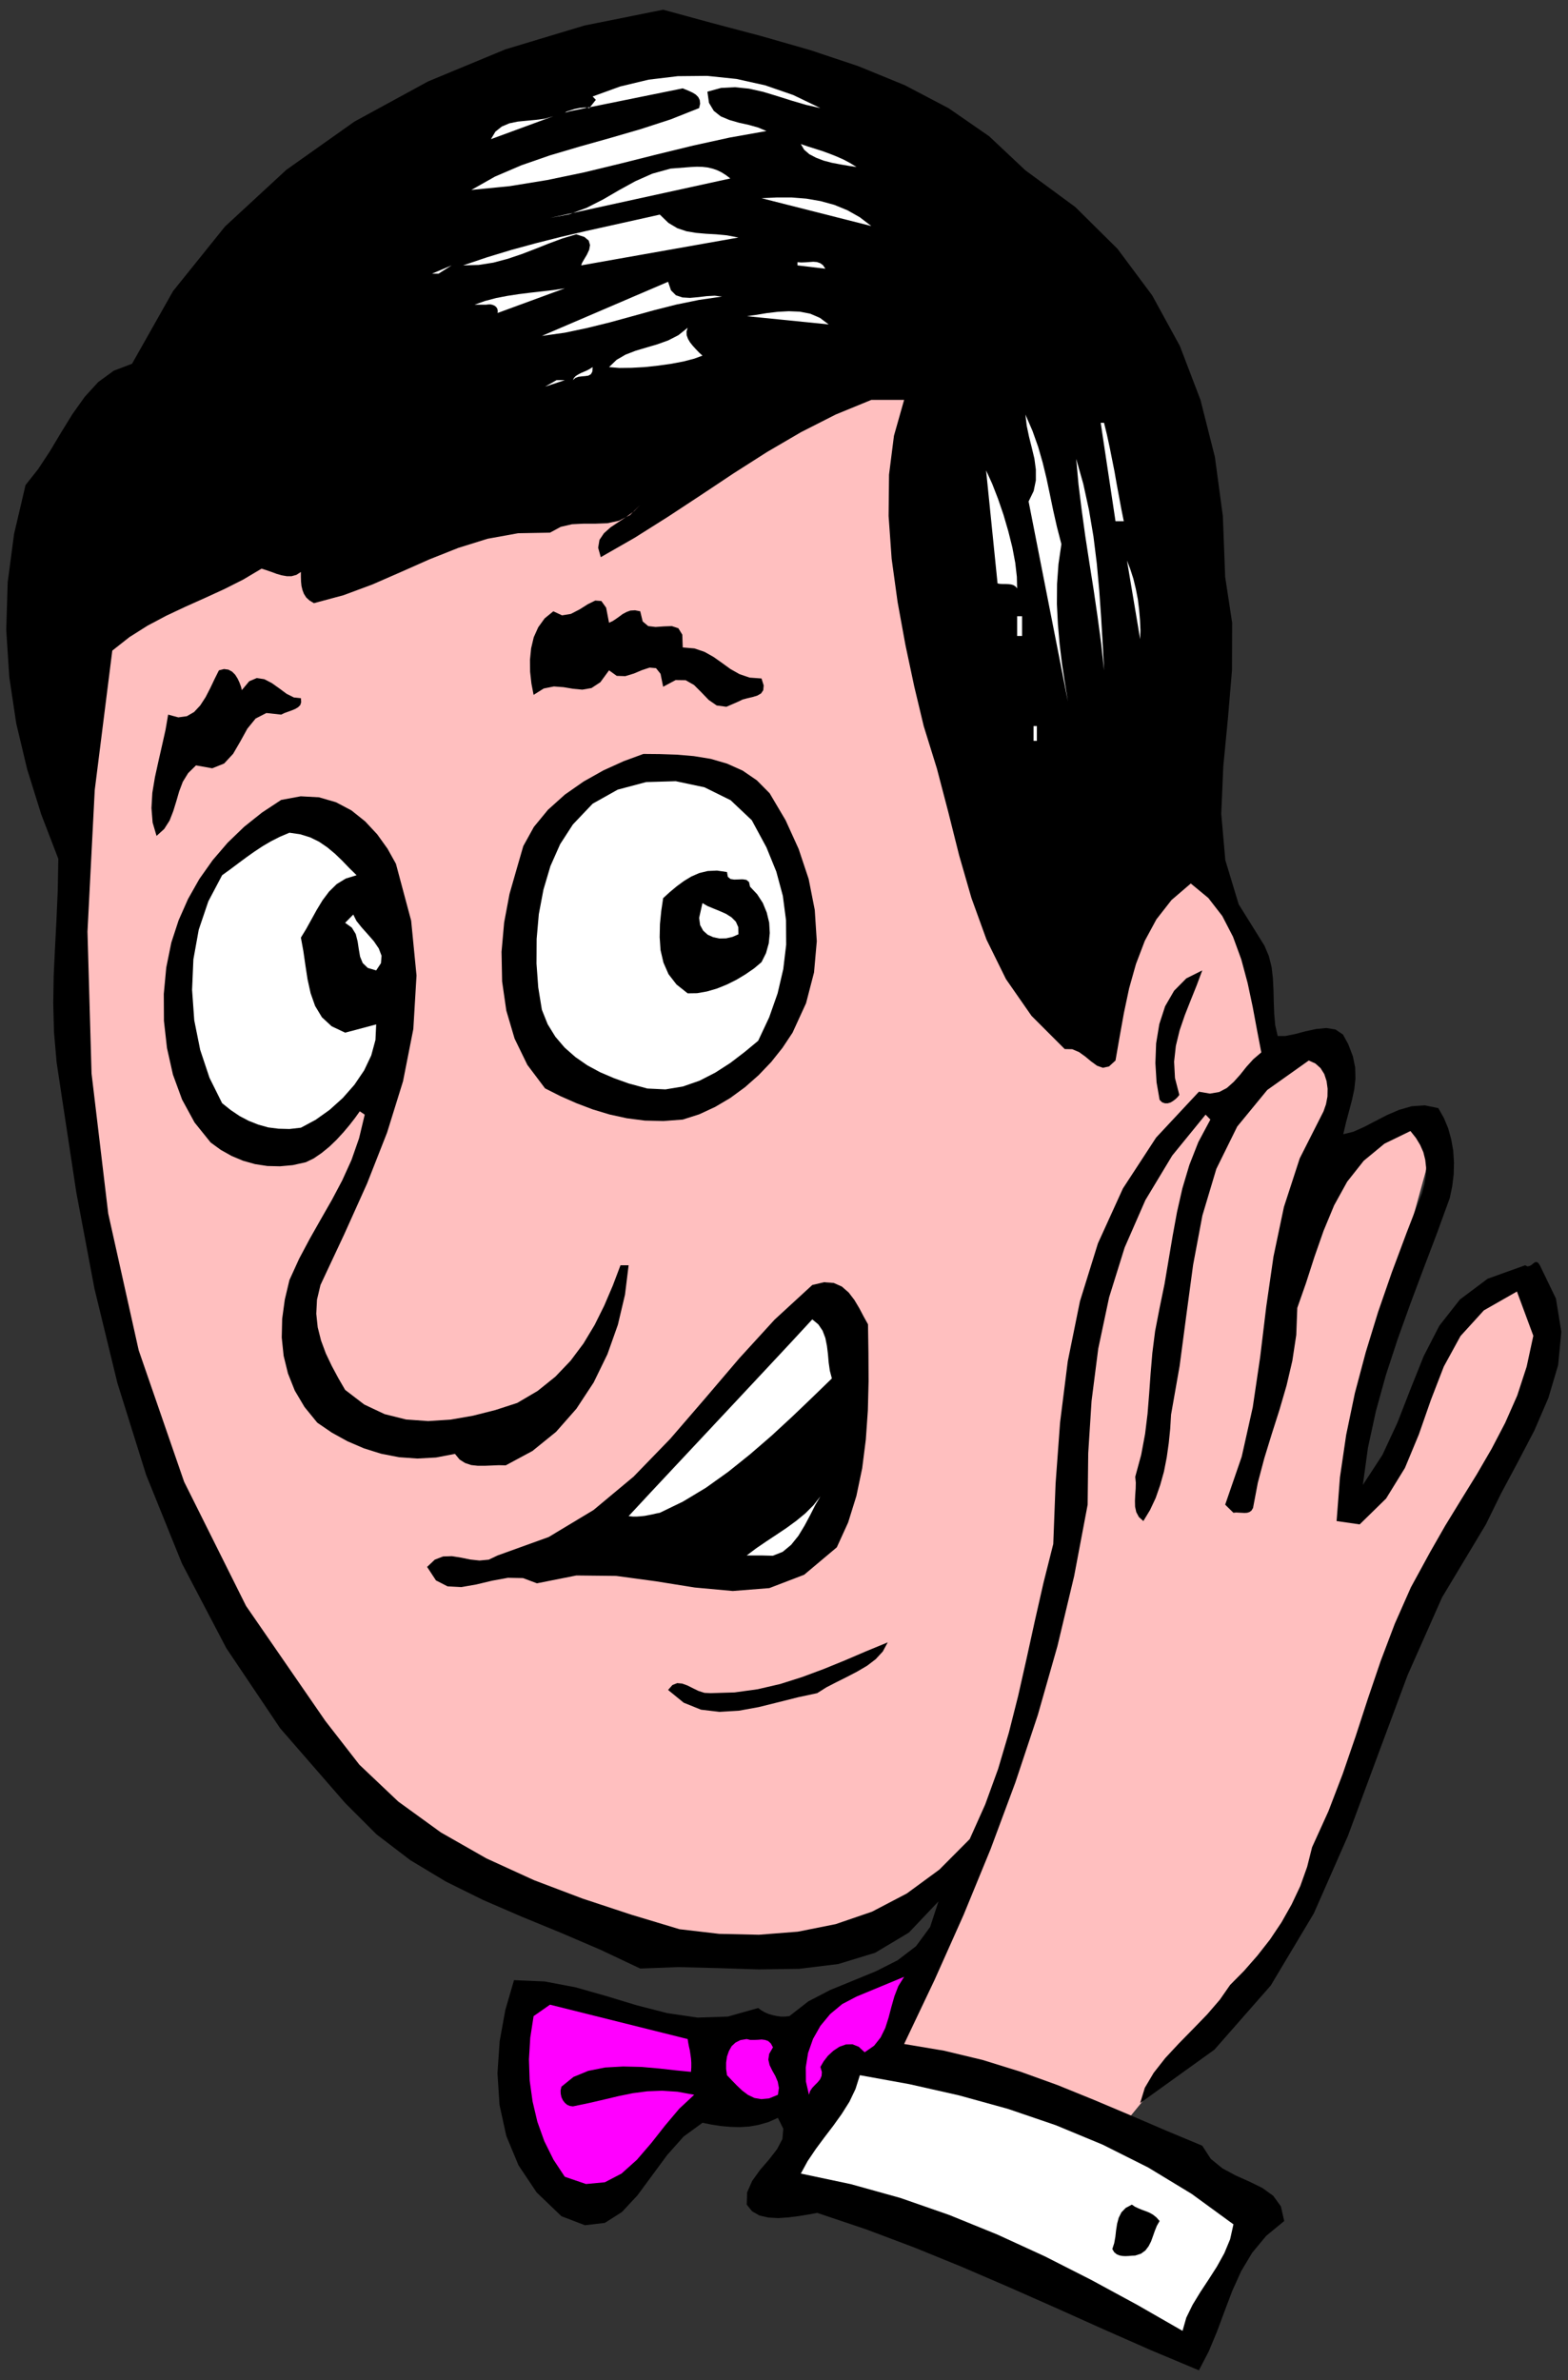 <?xml version="1.0" encoding="UTF-8" standalone="no"?>
<svg
   xmlns:dc="http://purl.org/dc/elements/1.1/"
   xmlns:cc="http://creativecommons.org/ns#"
   xmlns:rdf="http://www.w3.org/1999/02/22-rdf-syntax-ns#"
   xmlns:svg="http://www.w3.org/2000/svg"
   xmlns="http://www.w3.org/2000/svg"
   xmlns:sodipodi="http://sodipodi.sourceforge.net/DTD/sodipodi-0.dtd"
   xmlns:inkscape="http://www.inkscape.org/namespaces/inkscape"
   version="1.0"
   width="907.627mm"
   height="1377.527mm"
   id="svg99"
   sodipodi:docname="GC000419.WMF">
  <rect width="100%" height="100%" fill="#333333" stroke="none"/>
  <sodipodi:namedview
     pagecolor="#ffffff"
     bordercolor="#666666"
     borderopacity="1"
     objecttolerance="10"
     gridtolerance="10"
     guidetolerance="10"
     inkscape:pageopacity="0"
     inkscape:pageshadow="2"
     inkscape:window-width="640"
     inkscape:window-height="480"
     id="namedview101" />
  <defs
     id="defs3">
    <pattern
       id="WMFhbasepattern"
       patternUnits="userSpaceOnUse"
       width="6"
       height="6"
       x="0"
       y="0" />
  </defs>
  <path
     style="fill:none;stroke:none;"
     d="  M 0,5205.76   L 3429.76,5205.76   L 3429.76,0   L 0,0   z "
     id="path5" />
  <path
     style="fill:#ffbfbf;fill-rule:evenodd;fill-opacity:1;stroke:none;"
     d="  M 1949.117,4484.342   L 2200.175,3904.479   L 2367.442,3336.676   L 2385.534,2990.09   L 2469.326,2649.218   L 2642.305,2422.605   L 2845.438,2302.95   L 2923.199,2344.845   L 2881.303,2547.972   L 3024.765,2458.47   L 3084.435,2458.47   L 3126.331,2536.229   L 2982.869,3055.789   L 2959.065,3306.841   L 3054.6,3217.021   L 3108.24,3061.82   L 3210.123,2888.527   L 3323.433,2810.768   L 3371.36,2864.406   L 3311.689,3115.458   L 3060.631,3551.863   L 2821.633,4203.456   L 2469.326,4633.514   L 1949.117,4484.342   L 1949.117,4484.342   L 1949.117,4484.342   L 1949.117,4484.342  z "
     id="path7" />
  <path
     style="fill:#000000;fill-rule:evenodd;fill-opacity:1;stroke:none;"
     d="  M 2243.341,372.611   L 2352.525,452.909   L 2444.886,544.316   L 2520.744,646.197   L 2581.366,756.965   L 2626.436,875.032   L 2657.858,999.448   L 2675.314,1128.941   L 2680.393,1261.926   L 2680.393,1261.926   L 2695.628,1362.219   L 2695.31,1466.005   L 2686.423,1571.059   L 2676.267,1676.431   L 2671.823,1780.216   L 2680.71,1881.462   L 2709.91,1977.948   L 2766.407,2068.72   L 2766.407,2068.72   L 2775.928,2091.254   L 2781.959,2115.376   L 2784.815,2140.449   L 2786.085,2166.157   L 2786.72,2192.183   L 2787.672,2217.574   L 2789.894,2242.647   L 2795.289,2266.134   L 2795.289,2266.134   L 2812.111,2266.134   L 2832.742,2262.008   L 2855.594,2255.977   L 2879.081,2250.899   L 2901.616,2248.678   L 2921.612,2251.851   L 2938.117,2262.96   L 2949.543,2283.907   L 2949.543,2283.907   L 2959.699,2310.25   L 2964.778,2335.006   L 2965.412,2359.128   L 2962.873,2382.614   L 2957.795,2406.101   L 2951.447,2430.222   L 2944.782,2454.978   L 2938.751,2481.004   L 2938.751,2481.004   L 2960.652,2475.608   L 2984.139,2465.135   L 3008.578,2452.439   L 3034.287,2439.109   L 3060.948,2427.683   L 3088.561,2419.749   L 3117.127,2417.844   L 3146.644,2423.874   L 3146.644,2423.874   L 3158.706,2445.139   L 3168.227,2467.991   L 3174.893,2492.112   L 3179.336,2517.186   L 3180.923,2542.894   L 3180.288,2568.92   L 3177.114,2594.945   L 3171.719,2620.654   L 3171.719,2620.654   L 3143.788,2697.461   L 3114.588,2774.268   L 3085.705,2851.393   L 3057.774,2929.153   L 3032.065,3007.547   L 3010.165,3086.576   L 2992.708,3166.874   L 2981.6,3248.125   L 2981.6,3248.125   L 3024.448,3182.426   L 3057.457,3111.332   L 3086.022,3038.016   L 3114.588,2966.604   L 3148.866,2899.953   L 3193.936,2842.506   L 3254.559,2797.12   L 3336.764,2767.603   L 3336.764,2767.603   L 3341.524,2770.142   L 3346.285,2769.19   L 3350.412,2766.968   L 3354.22,2763.794   L 3357.712,2761.256   L 3361.203,2760.303   L 3365.012,2762.208   L 3368.82,2767.603   L 3368.82,2767.603   L 3404.051,2840.602   L 3415.795,2913.283   L 3408.812,2985.965   L 3387.547,3057.694   L 3356.759,3129.106   L 3320.259,3198.93   L 3283.441,3267.803   L 3250.75,3334.454   L 3250.75,3334.454   L 3154.897,3494.099   L 3079.357,3664.535   L 3013.974,3840.367   L 2948.908,4015.881   L 2874.32,4185.365   L 2780.054,4343.106   L 2656.905,4483.39   L 2494.4,4600.188   L 2494.4,4600.188   L 2504.556,4566.863   L 2523.917,4534.172   L 2549.309,4501.799   L 2579.144,4469.743   L 2610.249,4438.004   L 2641.036,4406.266   L 2668.649,4374.209   L 2691.184,4341.836   L 2691.184,4341.836   L 2721.654,4311.05   L 2750.854,4277.724   L 2778.467,4242.494   L 2803.542,4205.043   L 2825.759,4165.687   L 2844.803,4125.379   L 2859.72,4083.484   L 2870.512,4040.637   L 2870.512,4040.637   L 2906.377,3961.608   L 2937.482,3880.357   L 2965.73,3798.155   L 2992.708,3715.317   L 3020.639,3633.114   L 3051.426,3551.863   L 3086.657,3472.199   L 3128.553,3395.392   L 3128.553,3395.392   L 3161.562,3337.628   L 3196.158,3281.133   L 3230.436,3225.591   L 3263.128,3169.413   L 3292.963,3112.284   L 3319.307,3052.615   L 3339.938,2989.456   L 3354.538,2921.853   L 3354.538,2921.853   L 3318.672,2825.05   L 3318.672,2825.05   L 3246.306,2866.31   L 3195.206,2922.487   L 3158.706,2989.138   L 3130.457,3062.137   L 3104.114,3137.675   L 3073.644,3210.991   L 3032.383,3277.959   L 2974.617,3334.454   L 2974.617,3334.454   L 2924.151,3327.154   L 2924.151,3327.154   L 2931.451,3231.621   L 2945.099,3138.627   L 2964.143,3047.22   L 2987.948,2957.717   L 3014.926,2869.801   L 3045.078,2782.838   L 3077.453,2696.191   L 3110.779,2610.18   L 3110.779,2610.18   L 3116.175,2590.819   L 3119.349,2572.094   L 3119.983,2554.003   L 3118.079,2536.864   L 3113.953,2520.36   L 3106.97,2504.49   L 3097.766,2489.256   L 3085.705,2474.021   L 3085.705,2474.021   L 3028.891,2501.634   L 2983.504,2539.086   L 2947.321,2584.789   L 2918.756,2636.523   L 2895.586,2692.383   L 2875.59,2749.512   L 2857.181,2806.642   L 2838.137,2860.915   L 2838.137,2860.915   L 2835.916,2919.948   L 2827.346,2976.443   L 2814.65,3030.716   L 2799.098,3084.037   L 2782.276,3136.723   L 2766.089,3189.409   L 2751.806,3243.364   L 2741.332,3298.589   L 2741.332,3298.589   L 2737.841,3304.302   L 2733.398,3307.476   L 2728.319,3309.063   L 2722.606,3309.381   L 2716.258,3309.063   L 2709.91,3308.746   L 2703.88,3308.428   L 2698.484,3309.063   L 2698.484,3309.063   L 2680.393,3291.29   L 2680.393,3291.29   L 2716.576,3186.235   L 2740.698,3078.324   L 2756.885,2968.826   L 2770.215,2858.376   L 2786.085,2748.56   L 2808.937,2640.014   L 2843.533,2533.69   L 2895.586,2430.857   L 2895.586,2430.857   L 2900.981,2415.305   L 2904.155,2398.484   L 2904.473,2381.345   L 2902.251,2364.841   L 2897.173,2349.289   L 2888.921,2336.276   L 2877.494,2326.12   L 2863.212,2319.772   L 2863.212,2319.772   L 2772.437,2384.201   L 2706.736,2464.182   L 2661.032,2556.859   L 2630.562,2658.74   L 2610.249,2766.651   L 2595.331,2877.419   L 2580.731,2987.869   L 2562.005,3094.193   L 2562.005,3094.193   L 2560.1,3125.614   L 2556.926,3156.718   L 2552.483,3188.139   L 2546.452,3218.926   L 2538.2,3248.443   L 2528.361,3276.69   L 2515.983,3303.033   L 2501.382,3327.154   L 2501.382,3327.154   L 2491.543,3318.267   L 2485.83,3307.476   L 2483.291,3295.733   L 2482.974,3283.037   L 2483.608,3269.707   L 2484.561,3256.377   L 2484.878,3243.047   L 2483.608,3230.352   L 2483.608,3230.352   L 2496.622,3182.426   L 2505.191,3136.405   L 2510.587,3092.289   L 2514.078,3048.49   L 2517.252,3004.373   L 2521.061,2959.304   L 2527.091,2911.696   L 2536.931,2860.915   L 2536.931,2860.915   L 2547.722,2808.546   L 2556.609,2755.86   L 2565.496,2703.174   L 2575.018,2651.123   L 2586.761,2599.389   L 2601.996,2548.29   L 2621.675,2498.143   L 2648.019,2448.948   L 2648.019,2448.948   L 2637.544,2438.157   L 2637.544,2438.157   L 2564.544,2527.66   L 2505.826,2625.097   L 2460.439,2728.882   L 2426.477,2837.745   L 2402.673,2950.1   L 2388.073,3064.359   L 2380.773,3178.618   L 2379.503,3291.29   L 2379.503,3291.29   L 2349.985,3447.443   L 2313.485,3600.423   L 2270.637,3750.864   L 2221.441,3898.766   L 2167.166,4044.763   L 2108.131,4188.539   L 2044.652,4330.728   L 1978,4471.012   L 1978,4471.012   L 2064.966,4485.612   L 2149.71,4505.925   L 2232.55,4531.633   L 2313.485,4560.832   L 2393.151,4593.206   L 2472.182,4626.531   L 2551.213,4660.491   L 2630.244,4693.499   L 2630.244,4693.499   L 2648.971,4722.382   L 2674.362,4743.012   L 2703.245,4758.564   L 2733.08,4771.894   L 2761.646,4785.859   L 2785.45,4802.998   L 2802.272,4826.167   L 2809.572,4858.223   L 2809.572,4858.223   L 2770.215,4890.596   L 2739.428,4927.73   L 2715.306,4968.038   L 2695.945,5010.885   L 2679.123,5055.319   L 2662.619,5099.753   L 2644.527,5143.235   L 2622.944,5184.812   L 2622.944,5184.812   L 2518.522,5141.013   L 2414.734,5095.31   L 2311.581,5048.971   L 2208.11,5003.268   L 2104.323,4958.517   L 1999.9,4915.987   L 1894.525,4876.314   L 1787.881,4840.449   L 1787.881,4840.449   L 1768.837,4843.94   L 1747.572,4847.432   L 1725.037,4850.288   L 1702.502,4851.875   L 1680.919,4850.605   L 1661.558,4846.162   L 1645.371,4836.958   L 1633.627,4822.358   L 1633.627,4822.358   L 1634.579,4795.38   L 1645.688,4770.307   L 1662.827,4746.503   L 1682.506,4723.651   L 1699.963,4701.117   L 1711.706,4678.9   L 1713.61,4656.365   L 1701.867,4632.561   L 1701.867,4632.561   L 1681.236,4641.766   L 1660.288,4647.796   L 1639.023,4651.605   L 1617.757,4652.874   L 1596.809,4652.239   L 1576.179,4650.335   L 1555.866,4647.161   L 1536.822,4643.353   L 1536.822,4643.353   L 1495.561,4673.504   L 1459.695,4713.812   L 1426.686,4758.564   L 1394.629,4802.045   L 1360.668,4838.545   L 1323.216,4862.349   L 1279.733,4867.427   L 1228.315,4847.749   L 1228.315,4847.749   L 1174.041,4795.698   L 1134.366,4736.347   L 1107.705,4672.235   L 1092.788,4604.314   L 1088.344,4534.807   L 1093.105,4464.982   L 1105.483,4396.744   L 1124.527,4331.362   L 1124.527,4331.362   L 1191.497,4334.219   L 1258.785,4346.914   L 1325.755,4365.958   L 1392.725,4386.27   L 1459.378,4403.409   L 1526.031,4413.248   L 1592.366,4411.026   L 1658.701,4392.301   L 1658.701,4392.301   L 1665.684,4397.379   L 1673.301,4401.822   L 1681.554,4405.313   L 1690.123,4407.852   L 1699.01,4409.757   L 1708.215,4411.026   L 1717.419,4411.026   L 1726.941,4410.074   L 1726.941,4410.074   L 1768.52,4377.701   L 1816.129,4352.945   L 1866.594,4332.315   L 1916.743,4311.685   L 1963.717,4287.881   L 2004.026,4257.094   L 2034.813,4215.199   L 2053.222,4159.022   L 2053.222,4159.022   L 1988.474,4227.26   L 1914.838,4271.377   L 1833.903,4296.133   L 1748.206,4306.606   L 1659.653,4307.876   L 1570.783,4305.019   L 1483.817,4302.798   L 1400.66,4305.972   L 1400.66,4305.972   L 1314.011,4265.029   L 1227.363,4227.895   L 1141.666,4192.665   L 1057.239,4156.166   L 975.669,4115.858   L 897.59,4068.885   L 823.638,4012.39   L 755.08,3943.834   L 755.08,3943.834   L 612.888,3780.381   L 495.135,3605.184   L 398.012,3419.831   L 319.616,3225.908   L 256.772,3025.003   L 206.624,2818.702   L 166.949,2608.276   L 134.575,2394.992   L 134.575,2394.992   L 123.784,2323.263   L 118.071,2256.93   L 116.484,2194.722   L 117.436,2134.419   L 120.292,2074.433   L 123.466,2012.86   L 126.323,1948.431   L 127.592,1878.606   L 127.592,1878.606   L 90.14,1781.168   L 59.353,1682.461   L 35.548,1582.485   L 20.313,1480.922   L 13.648,1377.771   L 16.822,1273.669   L 30.787,1167.979   L 55.861,1061.02   L 55.861,1061.02   L 83.475,1026.108   L 109.184,987.069   L 133.623,946.127   L 158.697,905.501   L 185.358,868.05   L 214.876,835.677   L 248.837,810.92   L 288.829,795.686   L 288.829,795.686   L 378.651,636.676   L 492.278,495.439   L 626.218,371.659   L 775.394,265.969   L 936.63,178.053   L 1105.801,107.911   L 1278.463,55.86   L 1450.808,21.265   L 1450.808,21.265   L 1556.818,50.147   L 1664.732,78.712   L 1772.328,109.498   L 1877.703,144.728   L 1979.269,186.305   L 2075.44,236.77   L 2163.993,298.025   L 2243.341,372.611   L 2243.341,372.611   L 2243.341,372.611   L 2243.341,372.611   L 2243.341,372.611  z "
     id="path9" />
  <path
     style="fill:#ffffff;fill-rule:evenodd;fill-opacity:1;stroke:none;"
     d="  M 1794.863,236.452   L 1763.759,229.47   L 1732.337,220.266   L 1701.232,210.427   L 1669.81,200.905   L 1638.705,193.923   L 1607.601,190.749   L 1577.448,192.336   L 1547.613,200.588   L 1547.613,200.588   L 1551.105,225.026   L 1561.579,242.483   L 1576.814,254.543   L 1595.857,262.478   L 1616.805,268.508   L 1638.388,273.269   L 1658.701,278.982   L 1676.793,286.599   L 1676.793,286.599   L 1596.492,300.882   L 1516.826,318.338   L 1437.478,337.698   L 1357.812,357.694   L 1277.828,377.054   L 1196.893,393.876   L 1115.005,407.206   L 1031.213,415.458   L 1031.213,415.458   L 1082.948,386.258   L 1140.714,361.502   L 1202.923,339.92   L 1268.307,320.56   L 1334.959,301.834   L 1401.612,282.473   L 1466.995,261.208   L 1529.522,236.452   L 1529.522,236.452   L 1531.744,226.613   L 1530.792,218.679   L 1527.618,212.331   L 1522.222,206.935   L 1515.556,202.809   L 1508.256,199.318   L 1500.639,196.144   L 1493.656,193.288   L 1493.656,193.288   L 1246.406,243.435   L 1246.406,243.435   L 1237.837,245.974   L 1236.25,245.974   L 1239.741,244.07   L 1247.359,241.531   L 1257.515,238.357   L 1268.624,236.135   L 1279.733,235.183   L 1289.255,236.452   L 1289.255,236.452   L 1303.537,218.361   L 1296.555,211.061   L 1296.555,211.061   L 1356.86,189.162   L 1419.069,174.245   L 1482.865,166.627   L 1546.979,165.993   L 1611.092,172.658   L 1673.936,186.623   L 1735.511,207.888   L 1794.863,236.452   L 1794.863,236.452   L 1794.863,236.452   L 1794.863,236.452   L 1794.863,236.452  z "
     id="path11" />
  <path
     style="fill:#ffffff;fill-rule:evenodd;fill-opacity:1;stroke:none;"
     d="  M 1074.061,304.373   L 1083.901,287.869   L 1097.866,276.76   L 1114.37,269.778   L 1132.779,265.969   L 1152.458,264.065   L 1172.454,262.161   L 1192.132,259.621   L 1210.541,254.226   L 1210.541,254.226   L 1074.061,304.373   L 1074.061,304.373   L 1074.061,304.373   L 1074.061,304.373  z "
     id="path13" />
  <path
     style="fill:#ffffff;fill-rule:evenodd;fill-opacity:1;stroke:none;"
     d="  M 1873.894,365.311   L 1856.755,362.772   L 1838.346,359.598   L 1819.937,356.107   L 1801.846,351.346   L 1785.341,344.998   L 1770.741,337.381   L 1759.315,327.542   L 1752.015,315.164   L 1752.015,315.164   L 1767.885,320.56   L 1784.072,325.638   L 1799.942,330.716   L 1815.494,336.429   L 1830.729,342.459   L 1845.646,349.124   L 1859.929,356.742   L 1873.894,365.311   L 1873.894,365.311   L 1873.894,365.311   L 1873.894,365.311   L 1873.894,365.311  z "
     id="path15" />
  <path
     style="fill:#ffffff;fill-rule:evenodd;fill-opacity:1;stroke:none;"
     d="  M 1597.762,390.384   L 1203.241,476.713   L 1203.241,476.713   L 1245.137,468.779   L 1283.542,454.496   L 1319.724,436.088   L 1354.638,415.775   L 1389.869,396.415   L 1427.004,379.911   L 1466.995,368.802   L 1511.748,365.311   L 1511.748,365.311   L 1524.444,364.676   L 1536.505,364.994   L 1547.931,366.263   L 1558.722,368.802   L 1568.879,372.293   L 1578.718,377.054   L 1588.24,383.085   L 1597.762,390.384   L 1597.762,390.384   L 1597.762,390.384   L 1597.762,390.384   L 1597.762,390.384  z "
     id="path17" />
  <path
     style="fill:#ffffff;fill-rule:evenodd;fill-opacity:1;stroke:none;"
     d="  M 1906.269,494.487   L 1666.001,433.549   L 1666.001,433.549   L 1699.328,431.962   L 1732.019,431.962   L 1764.076,434.501   L 1795.181,439.897   L 1825.333,448.149   L 1853.899,459.892   L 1880.877,475.126   L 1906.269,494.487   L 1906.269,494.487   L 1906.269,494.487   L 1906.269,494.487   L 1906.269,494.487  z "
     id="path19" />
  <path
     style="fill:#ffffff;fill-rule:evenodd;fill-opacity:1;stroke:none;"
     d="  M 1615.536,519.56   L 1271.48,580.498   L 1271.48,580.498   L 1273.385,575.103   L 1278.146,566.851   L 1283.859,557.329   L 1288.937,546.538   L 1290.842,536.064   L 1287.985,526.225   L 1278.463,518.291   L 1260.689,512.578   L 1260.689,512.578   L 1229.902,521.782   L 1200.067,532.891   L 1170.549,544.634   L 1140.714,556.06   L 1110.562,566.216   L 1079.457,574.468   L 1047.083,579.546   L 1013.122,580.498   L 1013.122,580.498   L 1065.809,562.725   L 1119.131,546.538   L 1172.771,531.938   L 1226.728,518.291   L 1281.002,505.595   L 1335.277,493.535   L 1389.551,481.474   L 1443.508,469.413   L 1443.508,469.413   L 1462.234,487.504   L 1481.913,499.248   L 1501.909,505.913   L 1522.857,509.404   L 1544.439,511.308   L 1566.974,512.578   L 1590.461,514.8   L 1615.536,519.56   L 1615.536,519.56   L 1615.536,519.56   L 1615.536,519.56   L 1615.536,519.56  z "
     id="path21" />
  <path
     style="fill:#ffffff;fill-rule:evenodd;fill-opacity:1;stroke:none;"
     d="  M 1805.655,587.798   L 1744.715,580.498   L 1744.715,573.516   L 1744.715,573.516   L 1752.967,574.151   L 1761.537,573.833   L 1770.424,573.199   L 1778.994,572.564   L 1787.246,573.199   L 1794.546,575.738   L 1800.576,580.181   L 1805.655,587.798   L 1805.655,587.798   L 1805.655,587.798   L 1805.655,587.798   L 1805.655,587.798  z "
     id="path23" />
  <path
     style="fill:#ffffff;fill-rule:evenodd;fill-opacity:1;stroke:none;"
     d="  M 945.199,598.589   L 988.048,580.498   L 959.482,598.589   L 945.199,598.589   L 945.199,598.589   L 945.199,598.589   L 945.199,598.589  z "
     id="path25" />
  <path
     style="fill:#ffffff;fill-rule:evenodd;fill-opacity:1;stroke:none;"
     d="  M 1579.67,648.736   L 1529.205,656.036   L 1479.691,666.193   L 1430.812,678.571   L 1382.568,691.901   L 1334.007,705.231   L 1285.129,717.292   L 1235.615,727.765   L 1185.467,734.748   L 1185.467,734.748   L 1461.6,616.363   L 1461.6,616.363   L 1467.947,635.089   L 1478.739,645.88   L 1493.022,650.641   L 1509.526,651.593   L 1527.618,650.006   L 1546.026,647.784   L 1563.483,646.832   L 1579.67,648.736   L 1579.67,648.736   L 1579.67,648.736   L 1579.67,648.736   L 1579.67,648.736  z "
     id="path27" />
  <path
     style="fill:#ffffff;fill-rule:evenodd;fill-opacity:1;stroke:none;"
     d="  M 1088.662,684.601   L 1088.979,679.84   L 1088.027,675.397   L 1085.805,671.905   L 1082.631,669.049   L 1078.505,667.145   L 1073.744,665.875   L 1068.666,665.875   L 1063.27,666.51   L 1063.27,666.51   L 1038.196,666.51   L 1038.196,666.51   L 1061.366,658.258   L 1085.488,651.91   L 1110.244,647.149   L 1135.319,643.341   L 1160.71,640.167   L 1185.784,637.31   L 1210.858,634.454   L 1235.615,630.645   L 1235.615,630.645   L 1088.662,684.601   L 1088.662,684.601   L 1088.662,684.601   L 1088.662,684.601  z "
     id="path29" />
  <path
     style="fill:#ffffff;fill-rule:evenodd;fill-opacity:1;stroke:none;"
     d="  M 1812.955,709.674   L 1633.627,691.583   L 1633.627,691.583   L 1654.575,688.727   L 1677.428,684.918   L 1701.55,682.062   L 1725.671,680.792   L 1749.793,681.744   L 1772.646,686.188   L 1793.911,695.392   L 1812.955,709.674   L 1812.955,709.674   L 1812.955,709.674   L 1812.955,709.674   L 1812.955,709.674  z "
     id="path31" />
  <path
     style="fill:#ffffff;fill-rule:evenodd;fill-opacity:1;stroke:none;"
     d="  M 1504.448,716.974   L 1501.909,725.226   L 1502.226,733.161   L 1505.082,741.096   L 1509.526,748.713   L 1515.556,756.33   L 1522.539,763.947   L 1529.522,771.247   L 1536.822,777.912   L 1536.822,777.912   L 1518.73,784.577   L 1495.561,790.608   L 1468.9,795.686   L 1439.699,799.812   L 1410.182,802.986   L 1381.299,804.573   L 1354.955,804.89   L 1332.42,802.986   L 1332.42,802.986   L 1348.925,787.116   L 1368.603,775.691   L 1390.821,767.121   L 1414.308,760.139   L 1438.112,753.156   L 1461.917,744.587   L 1484.134,733.161   L 1504.448,716.974   L 1504.448,716.974   L 1504.448,716.974   L 1504.448,716.974   L 1504.448,716.974  z "
     id="path33" />
  <path
     style="fill:#ffffff;fill-rule:evenodd;fill-opacity:1;stroke:none;"
     d="  M 1296.555,802.986   L 1295.92,812.825   L 1292.746,818.538   L 1287.033,821.712   L 1280.05,822.664   L 1272.433,823.298   L 1265.133,824.251   L 1258.467,826.79   L 1253.389,831.55   L 1253.389,831.55   L 1255.611,826.79   L 1259.42,822.664   L 1264.815,819.172   L 1270.846,815.999   L 1277.511,813.142   L 1284.176,810.286   L 1290.524,806.794   L 1296.555,802.986   L 1296.555,802.986   L 1296.555,802.986   L 1296.555,802.986   L 1296.555,802.986  z "
     id="path35" />
  <path
     style="fill:#ffffff;fill-rule:evenodd;fill-opacity:1;stroke:none;"
     d="  M 1192.449,845.833   L 1217.524,831.55   L 1235.615,831.55   L 1192.449,845.833   L 1192.449,845.833   L 1192.449,845.833   L 1192.449,845.833  z "
     id="path37" />
  <path
     style="fill:#ffbfbf;fill-rule:evenodd;fill-opacity:1;stroke:none;"
     d="  M 1978,874.715   L 1955.782,953.109   L 1944.991,1038.169   L 1944.039,1128.623   L 1950.704,1222.252   L 1963.717,1316.833   L 1980.856,1410.779   L 2000.217,1501.869   L 2020.848,1588.198   L 2020.848,1588.198   L 2049.731,1681.192   L 2074.487,1775.773   L 2098.292,1870.671   L 2125.271,1964.3   L 2158.28,2055.39   L 2200.81,2141.719   L 2256.672,2222.017   L 2329.355,2294.698   L 2329.355,2294.698   L 2345.859,2295.016   L 2360.777,2301.364   L 2374.425,2311.203   L 2387.438,2321.994   L 2400.134,2331.198   L 2412.829,2335.641   L 2426.16,2332.785   L 2440.443,2319.772   L 2440.443,2319.772   L 2449.33,2268.673   L 2458.852,2215.669   L 2470.278,2161.714   L 2485.195,2108.711   L 2504.556,2057.929   L 2529.948,2010.956   L 2562.957,1968.743   L 2605.17,1932.561   L 2605.17,1932.561   L 2643.575,1964.3   L 2674.045,2003.656   L 2697.532,2049.042   L 2715.623,2098.554   L 2729.589,2150.605   L 2740.698,2202.974   L 2750.219,2254.073   L 2759.424,2301.998   L 2759.424,2301.998   L 2741.967,2316.916   L 2726.732,2333.737   L 2713.084,2350.876   L 2699.119,2366.428   L 2684.201,2379.758   L 2667.38,2388.645   L 2647.066,2392.136   L 2622.944,2388.01   L 2622.944,2388.01   L 2529.313,2488.304   L 2456.63,2599.706   L 2402.038,2719.678   L 2362.681,2846.315   L 2336.02,2977.713   L 2319.198,3111.332   L 2309.359,3245.269   L 2304.281,3377.301   L 2304.281,3377.301   L 2283.015,3461.726   L 2263.972,3545.515   L 2245.88,3628.036   L 2227.471,3709.604   L 2207.158,3789.903   L 2183.671,3869.249   L 2155.423,3947.008   L 2121.462,4022.864   L 2121.462,4022.864   L 2055.126,4089.515   L 1983.713,4141.883   L 1907.856,4181.556   L 1828.19,4208.852   L 1745.35,4225.356   L 1660.288,4232.021   L 1573.64,4230.116   L 1486.674,4219.96   L 1486.674,4219.96   L 1381.299,4188.221   L 1274.655,4152.992   L 1168.328,4112.684   L 1064.222,4065.076   L 964.56,4008.264   L 871.247,3940.661   L 786.185,3860.045   L 711.915,3764.512   L 711.915,3764.512   L 538.3,3512.825   L 402.773,3241.143   L 303.429,2953.591   L 236.776,2654.614   L 200.276,2348.019   L 191.389,2037.934   L 207.258,1728.165   L 245.663,1423.157   L 245.663,1423.157   L 283.115,1393.64   L 322.79,1368.567   L 364.051,1346.668   L 405.947,1326.989   L 448.478,1307.946   L 490.691,1288.586   L 532.27,1267.638   L 572.261,1243.834   L 572.261,1243.834   L 583.053,1247.326   L 594.162,1251.134   L 605.27,1255.26   L 616.379,1258.434   L 627.488,1260.339   L 637.962,1260.339   L 648.436,1257.482   L 658.275,1251.134   L 658.275,1251.134   L 658.275,1261.926   L 658.593,1272.082   L 659.545,1281.603   L 661.767,1290.808   L 664.941,1299.06   L 670.019,1306.994   L 677.319,1313.659   L 686.841,1319.372   L 686.841,1319.372   L 751.589,1301.916   L 814.75,1278.429   L 877.277,1251.134   L 939.486,1223.522   L 1002.648,1198.448   L 1066.761,1178.453   L 1133.414,1166.392   L 1203.241,1165.123   L 1203.241,1165.123   L 1226.728,1152.427   L 1251.485,1146.715   L 1277.194,1145.445   L 1303.22,1145.445   L 1328.929,1144.493   L 1354.003,1139.097   L 1378.125,1126.719   L 1400.66,1104.185   L 1400.66,1104.185   L 1387.329,1118.15   L 1370.825,1130.21   L 1353.051,1141.954   L 1335.911,1153.38   L 1321.311,1166.392   L 1311.472,1180.992   L 1308.616,1198.131   L 1314.329,1218.761   L 1314.329,1218.761   L 1388.599,1176.231   L 1461.6,1130.21   L 1533.965,1082.603   L 1606.014,1034.677   L 1678.697,988.339   L 1752.65,945.175   L 1828.19,906.771   L 1906.269,874.715   L 1906.269,874.715   L 1978,874.715   L 1978,874.715   L 1978,874.715   L 1978,874.715  z "
     id="path39" />
  <path
     style="fill:#ffffff;fill-rule:evenodd;fill-opacity:1;stroke:none;"
     d="  M 2322.055,1190.196   L 2315.707,1233.678   L 2312.533,1277.477   L 2312.216,1321.277   L 2314.437,1365.393   L 2318.246,1408.875   L 2323.324,1451.722   L 2329.672,1493.617   L 2336.338,1534.56   L 2336.338,1534.56   L 2250.324,1096.885   L 2250.324,1096.885   L 2261.432,1074.033   L 2266.193,1050.864   L 2266.193,1027.06   L 2263.019,1003.256   L 2257.306,979.452   L 2251.276,955.331   L 2246.198,931.21   L 2243.341,906.771   L 2243.341,906.771   L 2258.893,942.635   L 2271.272,977.548   L 2281.111,1011.826   L 2289.363,1045.786   L 2296.663,1080.381   L 2303.963,1115.611   L 2312.216,1152.11   L 2322.055,1190.196   L 2322.055,1190.196   L 2322.055,1190.196   L 2322.055,1190.196   L 2322.055,1190.196  z "
     id="path41" />
  <path
     style="fill:#ffffff;fill-rule:evenodd;fill-opacity:1;stroke:none;"
     d="  M 2415.369,924.862   L 2421.716,950.888   L 2427.43,977.231   L 2432.825,1004.208   L 2438.221,1031.186   L 2442.982,1058.481   L 2448.06,1085.776   L 2453.139,1113.072   L 2458.534,1140.049   L 2458.534,1140.049   L 2440.443,1140.049   L 2408.069,924.862   L 2415.369,924.862   L 2415.369,924.862   L 2415.369,924.862   L 2415.369,924.862  z "
     id="path43" />
  <path
     style="fill:#ffffff;fill-rule:evenodd;fill-opacity:1;stroke:none;"
     d="  M 2415.369,1466.322   L 2409.021,1407.288   L 2401.086,1348.254   L 2392.516,1289.538   L 2383.312,1231.139   L 2374.425,1173.375   L 2366.49,1115.928   L 2359.507,1059.433   L 2354.429,1003.573   L 2354.429,1003.573   L 2369.981,1058.481   L 2382.36,1115.293   L 2392.199,1173.375   L 2399.499,1232.409   L 2404.895,1291.76   L 2409.021,1350.793   L 2412.512,1409.192   L 2415.369,1466.322   L 2415.369,1466.322   L 2415.369,1466.322   L 2415.369,1466.322   L 2415.369,1466.322  z "
     id="path45" />
  <path
     style="fill:#ffffff;fill-rule:evenodd;fill-opacity:1;stroke:none;"
     d="  M 2225.25,1286.999   L 2221.758,1282.873   L 2217.315,1280.016   L 2212.236,1278.429   L 2206.523,1277.795   L 2200.175,1277.477   L 2193.828,1277.477   L 2187.797,1277.16   L 2182.401,1276.208   L 2182.401,1276.208   L 2157.327,1028.964   L 2157.327,1028.964   L 2170.658,1058.164   L 2183.354,1090.855   L 2195.415,1126.084   L 2205.889,1161.949   L 2214.776,1197.496   L 2221.124,1231.139   L 2224.615,1261.608   L 2225.25,1286.999   L 2225.25,1286.999   L 2225.25,1286.999   L 2225.25,1286.999   L 2225.25,1286.999  z "
     id="path47" />
  <path
     style="fill:#ffffff;fill-rule:evenodd;fill-opacity:1;stroke:none;"
     d="  M 2494.4,1398.084   L 2465.517,1226.061   L 2465.517,1226.061   L 2472.817,1245.104   L 2479.482,1265.734   L 2484.878,1287.951   L 2489.322,1310.803   L 2492.178,1333.972   L 2494.082,1356.824   L 2495.035,1378.406   L 2494.4,1398.084   L 2494.4,1398.084   L 2494.4,1398.084   L 2494.4,1398.084   L 2494.4,1398.084  z "
     id="path49" />
  <path
     style="fill:#000000;fill-rule:evenodd;fill-opacity:1;stroke:none;"
     d="  M 1332.42,1362.219   L 1340.038,1358.728   L 1347.338,1353.967   L 1354.955,1348.572   L 1362.255,1343.176   L 1370.507,1338.733   L 1379.077,1335.559   L 1389.234,1334.924   L 1400.66,1337.146   L 1400.66,1337.146   L 1406.056,1359.363   L 1418.117,1369.519   L 1434.304,1371.424   L 1452.395,1370.154   L 1469.852,1369.519   L 1484.134,1374.28   L 1492.704,1388.245   L 1493.656,1416.175   L 1493.656,1416.175   L 1519.365,1418.397   L 1541.583,1426.014   L 1561.261,1437.122   L 1579.67,1450.135   L 1598.079,1463.465   L 1617.757,1474.574   L 1639.975,1482.191   L 1666.001,1484.095   L 1666.001,1484.095   L 1670.762,1499.33   L 1669.81,1509.804   L 1665.049,1516.786   L 1656.797,1521.547   L 1646.323,1524.721   L 1635.214,1527.26   L 1624.74,1530.116   L 1615.536,1534.56   L 1615.536,1534.56   L 1589.192,1545.986   L 1567.927,1543.129   L 1550.47,1531.069   L 1534.6,1514.564   L 1518.413,1498.378   L 1500.004,1487.904   L 1478.104,1487.587   L 1450.808,1502.186   L 1450.808,1502.186   L 1445.095,1473.939   L 1435.256,1461.561   L 1421.291,1460.292   L 1404.786,1465.687   L 1386.695,1473.304   L 1367.968,1479.017   L 1349.242,1478.382   L 1332.42,1466.322   L 1332.42,1466.322   L 1313.377,1492.348   L 1294.015,1505.043   L 1274.02,1508.534   L 1253.707,1506.63   L 1233.076,1503.139   L 1211.81,1501.552   L 1189.593,1505.995   L 1167.375,1519.96   L 1167.375,1519.96   L 1162.614,1495.204   L 1159.758,1469.496   L 1159.44,1443.47   L 1161.98,1418.079   L 1167.693,1393.958   L 1177.532,1372.058   L 1191.497,1352.698   L 1210.541,1337.146   L 1210.541,1337.146   L 1229.584,1346.033   L 1248.946,1342.859   L 1267.989,1333.02   L 1286.081,1321.594   L 1302.268,1313.659   L 1315.598,1314.611   L 1326.072,1329.211   L 1332.42,1362.219   L 1332.42,1362.219   L 1332.42,1362.219   L 1332.42,1362.219   L 1332.42,1362.219  z "
     id="path51" />
  <path
     style="fill:#ffffff;fill-rule:evenodd;fill-opacity:1;stroke:none;"
     d="  M 2225.25,1347.937   L 2236.041,1347.937   L 2236.041,1391.101   L 2225.25,1391.101   L 2225.25,1347.937   L 2225.25,1347.937   L 2225.25,1347.937   L 2225.25,1347.937  z "
     id="path53" />
  <path
     style="fill:#ffffff;fill-rule:evenodd;fill-opacity:1;stroke:none;"
     d="  M 2225.25,1405.384   L 2236.041,1466.322   L 2225.25,1405.384   L 2225.25,1405.384   L 2225.25,1405.384   L 2225.25,1405.384  z "
     id="path55" />
  <path
     style="fill:#000000;fill-rule:evenodd;fill-opacity:1;stroke:none;"
     d="  M 529.096,1509.486   L 545.283,1490.126   L 561.787,1483.143   L 578.292,1485.682   L 594.796,1494.252   L 611.301,1505.995   L 627.171,1517.738   L 643.04,1525.673   L 658.275,1527.26   L 658.275,1527.26   L 658.91,1535.829   L 657.006,1542.177   L 652.245,1546.938   L 645.897,1550.746   L 638.279,1553.92   L 630.345,1556.777   L 622.41,1559.633   L 615.11,1563.124   L 615.11,1563.124   L 582.735,1559.633   L 559.248,1571.694   L 541.157,1593.911   L 525.922,1621.524   L 510.052,1648.819   L 490.374,1670.083   L 464.347,1680.557   L 428.799,1674.209   L 428.799,1674.209   L 411.66,1691.031   L 399.916,1710.074   L 391.982,1731.022   L 385.634,1752.921   L 378.968,1774.503   L 371.034,1794.816   L 359.29,1813.224   L 342.468,1828.459   L 342.468,1828.459   L 333.899,1799.259   L 331.359,1767.521   L 333.264,1734.195   L 338.977,1699.918   L 346.594,1665.323   L 354.529,1630.41   L 362.147,1596.45   L 367.86,1563.124   L 367.86,1563.124   L 390.077,1569.155   L 408.804,1566.616   L 424.673,1557.412   L 438.004,1543.129   L 449.747,1525.038   L 459.904,1505.36   L 469.426,1485.365   L 478.948,1466.322   L 478.948,1466.322   L 490.056,1463.465   L 499.578,1464.735   L 507.83,1469.178   L 514.496,1475.843   L 519.891,1484.413   L 524.018,1493.3   L 527.192,1501.869   L 529.096,1509.486   L 529.096,1509.486   L 529.096,1509.486   L 529.096,1509.486   L 529.096,1509.486  z "
     id="path57" />
  <path
     style="fill:#ffffff;fill-rule:evenodd;fill-opacity:1;stroke:none;"
     d="  M 2243.341,1491.395   L 2250.324,1570.424   L 2243.341,1491.395   L 2243.341,1491.395   L 2243.341,1491.395   L 2243.341,1491.395  z "
     id="path59" />
  <path
     style="fill:#ffffff;fill-rule:evenodd;fill-opacity:1;stroke:none;"
     d="  M 2261.115,1588.198   L 2268.415,1588.198   L 2268.415,1620.571   L 2261.115,1620.571   L 2261.115,1588.198   L 2261.115,1588.198   L 2261.115,1588.198   L 2261.115,1588.198  z "
     id="path61" />
  <path
     style="fill:#000000;fill-rule:evenodd;fill-opacity:1;stroke:none;"
     d="  M 1683.775,1735.148   L 1718.689,1794.181   L 1747.254,1857.024   L 1769.154,1922.723   L 1782.485,1990.326   L 1786.928,2058.881   L 1780.898,2127.119   L 1763.441,2194.405   L 1733.924,2258.834   L 1733.924,2258.834   L 1712.024,2291.842   L 1687.267,2322.946   L 1659.653,2351.828   L 1629.818,2378.171   L 1597.762,2401.657   L 1564.435,2421.335   L 1529.522,2437.522   L 1493.656,2448.948   L 1493.656,2448.948   L 1451.443,2452.122   L 1410.816,2451.17   L 1371.46,2446.091   L 1333.69,2437.839   L 1296.872,2426.731   L 1261.006,2413.083   L 1226.411,2397.849   L 1192.449,2380.71   L 1192.449,2380.71   L 1153.727,2329.294   L 1125.797,2271.847   L 1107.705,2210.591   L 1098.501,2146.797   L 1097.231,2082.05   L 1102.944,2017.938   L 1114.688,1955.413   L 1131.51,1896.697   L 1131.51,1896.697   L 1144.84,1850.676   L 1168.01,1808.781   L 1198.797,1771.33   L 1235.932,1738.004   L 1276.876,1709.439   L 1320.359,1685.001   L 1364.477,1665.005   L 1407.643,1649.136   L 1407.643,1649.136   L 1443.191,1649.453   L 1480.326,1650.723   L 1517.778,1653.897   L 1554.913,1659.927   L 1590.779,1670.401   L 1624.74,1685.635   L 1655.845,1706.9   L 1683.775,1735.148   L 1683.775,1735.148   L 1683.775,1735.148   L 1683.775,1735.148   L 1683.775,1735.148  z "
     id="path63" />
  <path
     style="fill:#ffffff;fill-rule:evenodd;fill-opacity:1;stroke:none;"
     d="  M 1676.793,1853.532   L 1698.376,1906.536   L 1712.658,1959.539   L 1719.641,2013.177   L 1719.958,2066.498   L 1713.61,2119.819   L 1701.232,2172.822   L 1682.823,2225.191   L 1658.701,2276.608   L 1658.701,2276.608   L 1629.184,2301.046   L 1598.079,2324.85   L 1565.07,2346.115   L 1530.474,2363.889   L 1493.974,2376.584   L 1455.887,2382.932   L 1416.212,2381.027   L 1375.268,2369.919   L 1375.268,2369.919   L 1343.529,2358.493   L 1313.059,2345.48   L 1284.811,2330.246   L 1258.785,2312.155   L 1235.298,2291.525   L 1214.984,2267.721   L 1198.162,2240.425   L 1185.467,2208.687   L 1185.467,2208.687   L 1177.532,2159.81   L 1173.723,2107.758   L 1174.041,2053.803   L 1178.802,1999.53   L 1188.958,1945.892   L 1204.193,1894.475   L 1225.458,1846.55   L 1253.389,1803.386   L 1253.389,1803.386   L 1296.555,1757.999   L 1351.464,1727.213   L 1413.673,1710.709   L 1478.421,1708.804   L 1541.265,1722.135   L 1598.396,1750.382   L 1644.736,1794.181   L 1676.793,1853.532   L 1676.793,1853.532   L 1676.793,1853.532   L 1676.793,1853.532   L 1676.793,1853.532  z "
     id="path65" />
  <path
     style="fill:#000000;fill-rule:evenodd;fill-opacity:1;stroke:none;"
     d="  M 866.168,1889.397   L 899.495,2013.812   L 911.238,2133.784   L 904.256,2250.899   L 881.721,2365.158   L 846.807,2477.513   L 803.007,2588.915   L 753.176,2699.683   L 701.123,2810.768   L 701.123,2810.768   L 693.506,2842.824   L 691.919,2873.61   L 695.093,2903.444   L 702.393,2932.326   L 712.867,2960.574   L 725.88,2987.869   L 740.163,3014.529   L 755.08,3040.238   L 755.08,3040.238   L 796.976,3072.293   L 841.412,3093.241   L 888.386,3104.984   L 936.63,3108.475   L 985.509,3105.302   L 1034.705,3096.732   L 1083.583,3084.354   L 1131.51,3068.802   L 1131.51,3068.802   L 1176.262,3042.459   L 1214.984,3011.355   L 1248.311,2976.443   L 1276.559,2938.674   L 1300.998,2898.049   L 1321.946,2855.836   L 1340.672,2812.037   L 1357.494,2767.603   L 1357.494,2767.603   L 1375.268,2767.603   L 1375.268,2767.603   L 1367.333,2832.032   L 1351.781,2897.731   L 1328.929,2962.161   L 1298.776,3024.051   L 1261.006,3081.498   L 1216.571,3131.962   L 1164.836,3173.857   L 1106.436,3205.278   L 1106.436,3205.278   L 1091.201,3204.961   L 1075.966,3205.595   L 1060.414,3206.23   L 1045.496,3206.23   L 1030.896,3204.643   L 1017.565,3200.2   L 1005.504,3192.583   L 995.348,3180.205   L 995.348,3180.205   L 953.769,3188.139   L 912.825,3190.361   L 872.834,3187.504   L 833.794,3179.887   L 796.342,3168.144   L 760.159,3152.592   L 726.198,3133.866   L 694.141,3111.967   L 694.141,3111.967   L 666.21,3077.689   L 644.945,3041.824   L 630.027,3004.373   L 620.505,2965.652   L 616.379,2925.661   L 617.331,2884.718   L 623.044,2842.824   L 633.201,2799.977   L 633.201,2799.977   L 654.467,2753.321   L 677.954,2709.204   L 702.076,2666.675   L 726.198,2624.462   L 748.733,2581.932   L 769.046,2537.181   L 785.55,2489.891   L 797.929,2438.157   L 797.929,2438.157   L 787.137,2430.857   L 787.137,2430.857   L 776.663,2445.457   L 764.602,2461.009   L 750.954,2477.195   L 736.037,2493.382   L 720.167,2508.617   L 703.345,2522.264   L 686.206,2534.007   L 669.067,2542.259   L 669.067,2542.259   L 640.501,2548.607   L 612.571,2551.146   L 584.957,2550.511   L 557.979,2546.385   L 531.952,2539.086   L 506.878,2528.612   L 483.074,2515.282   L 460.856,2499.095   L 460.856,2499.095   L 425.625,2455.296   L 398.33,2405.149   L 378.334,2350.558   L 365.321,2292.477   L 358.655,2233.126   L 358.338,2174.092   L 363.734,2116.328   L 374.842,2061.737   L 374.842,2061.737   L 390.712,2013.177   L 411.343,1966.522   L 436.099,1922.723   L 465.3,1881.462   L 497.991,1843.376   L 534.174,1808.464   L 573.214,1777.36   L 615.11,1749.747   L 615.11,1749.747   L 657.958,1741.813   L 697.949,1744.034   L 735.085,1754.825   L 768.728,1772.599   L 798.881,1796.72   L 825.225,1824.968   L 847.759,1856.389   L 866.168,1889.397   L 866.168,1889.397   L 866.168,1889.397   L 866.168,1889.397   L 866.168,1889.397  z "
     id="path67" />
  <path
     style="fill:#ffffff;fill-rule:evenodd;fill-opacity:1;stroke:none;"
     d="  M 780.155,1914.47   L 756.35,1921.77   L 736.672,1933.831   L 719.85,1950.335   L 705.567,1969.378   L 692.871,1990.326   L 681.128,2011.591   L 669.701,2032.22   L 658.275,2050.946   L 658.275,2050.946   L 663.671,2080.463   L 668.114,2111.25   L 672.875,2142.353   L 679.541,2172.505   L 689.38,2200.435   L 704.297,2225.191   L 725.563,2244.869   L 755.08,2258.834   L 755.08,2258.834   L 823.003,2240.743   L 823.003,2240.743   L 821.416,2274.703   L 812.211,2308.664   L 796.659,2341.354   L 775.394,2372.775   L 750.002,2401.657   L 721.119,2427.683   L 690.332,2449.583   L 658.275,2466.722   L 658.275,2466.722   L 633.201,2469.578   L 609.397,2468.943   L 586.862,2466.087   L 565.279,2460.056   L 544.331,2451.804   L 524.335,2441.331   L 504.974,2428.318   L 485.93,2413.083   L 485.93,2413.083   L 458.317,2357.541   L 438.004,2296.603   L 424.991,2231.856   L 420.23,2165.205   L 423.086,2098.554   L 434.83,2033.49   L 455.778,1971.6   L 485.93,1914.47   L 485.93,1914.47   L 504.339,1901.14   L 522.113,1887.81   L 539.252,1875.115   L 556.709,1862.737   L 574.483,1850.993   L 592.892,1840.202   L 612.253,1830.363   L 633.201,1821.476   L 633.201,1821.476   L 657.006,1824.968   L 678.588,1831.633   L 697.949,1841.154   L 715.724,1853.215   L 732.545,1867.18   L 748.415,1882.415   L 763.967,1898.601   L 780.155,1914.47   L 780.155,1914.47   L 780.155,1914.47   L 780.155,1914.47   L 780.155,1914.47  z "
     id="path69" />
  <path
     style="fill:#000000;fill-rule:evenodd;fill-opacity:1;stroke:none;"
     d="  M 1590.461,1907.488   L 1592.366,1917.962   L 1598.079,1922.723   L 1606.331,1923.992   L 1615.536,1923.675   L 1624.74,1923.357   L 1632.992,1924.627   L 1638.705,1929.388   L 1640.927,1939.544   L 1640.927,1939.544   L 1656.479,1956.048   L 1668.858,1975.091   L 1677.428,1996.039   L 1682.823,2018.256   L 1684.093,2040.79   L 1681.871,2063.324   L 1675.841,2084.907   L 1666.001,2104.584   L 1666.001,2104.584   L 1649.814,2118.232   L 1631.405,2130.927   L 1611.409,2142.988   L 1590.461,2153.462   L 1568.561,2162.349   L 1546.661,2168.696   L 1525.078,2172.505   L 1504.448,2172.822   L 1504.448,2172.822   L 1480.008,2153.462   L 1462.552,2130.927   L 1451.443,2105.537   L 1445.095,2078.242   L 1443.191,2049.994   L 1443.825,2021.112   L 1446.682,1992.547   L 1450.808,1964.617   L 1450.808,1964.617   L 1465.408,1951.287   L 1480.643,1938.592   L 1496.196,1927.166   L 1512.383,1917.327   L 1529.839,1909.71   L 1548.248,1905.266   L 1568.561,1904.314   L 1590.461,1907.488   L 1590.461,1907.488   L 1590.461,1907.488   L 1590.461,1907.488   L 1590.461,1907.488  z "
     id="path71" />
  <path
     style="fill:#ffffff;fill-rule:evenodd;fill-opacity:1;stroke:none;"
     d="  M 1615.536,2043.646   L 1602.523,2049.359   L 1588.557,2052.533   L 1573.957,2052.851   L 1560.309,2049.994   L 1548.248,2044.599   L 1538.409,2035.712   L 1531.744,2023.651   L 1529.522,2007.782   L 1529.522,2007.782   L 1536.822,1975.409   L 1536.822,1975.409   L 1547.613,1981.756   L 1560.627,1987.152   L 1574.592,1992.865   L 1588.24,1998.895   L 1600.301,2006.512   L 1609.823,2016.034   L 1615.218,2028.094   L 1615.536,2043.646   L 1615.536,2043.646   L 1615.536,2043.646   L 1615.536,2043.646   L 1615.536,2043.646  z "
     id="path73" />
  <path
     style="fill:#ffffff;fill-rule:evenodd;fill-opacity:1;stroke:none;"
     d="  M 823.003,2122.675   L 804.594,2117.28   L 793.485,2106.489   L 787.772,2092.524   L 784.915,2076.02   L 782.376,2059.198   L 778.25,2043.012   L 769.681,2029.047   L 755.08,2018.573   L 755.08,2018.573   L 772.854,2000.482   L 772.854,2000.482   L 779.837,2014.447   L 791.263,2028.729   L 804.594,2043.646   L 817.924,2058.881   L 828.716,2074.75   L 834.746,2090.619   L 833.477,2106.806   L 823.003,2122.675   L 823.003,2122.675   L 823.003,2122.675   L 823.003,2122.675   L 823.003,2122.675  z "
     id="path75" />
  <path
     style="fill:#000000;fill-rule:evenodd;fill-opacity:1;stroke:none;"
     d="  M 2630.244,2122.675   L 2618.183,2155.049   L 2605.17,2187.422   L 2592.157,2220.43   L 2580.731,2253.756   L 2572.479,2287.716   L 2568.67,2322.311   L 2570.574,2358.176   L 2580.096,2394.992   L 2580.096,2394.992   L 2576.605,2399.436   L 2572.161,2403.879   L 2566.766,2408.005   L 2561.052,2411.496   L 2554.705,2413.401   L 2548.674,2413.401   L 2542.326,2411.179   L 2536.931,2405.784   L 2536.931,2405.784   L 2530.265,2367.38   L 2527.726,2325.485   L 2529.313,2282.32   L 2536.296,2240.108   L 2548.992,2201.07   L 2568.67,2167.11   L 2595.331,2140.132   L 2630.244,2122.675   L 2630.244,2122.675   L 2630.244,2122.675   L 2630.244,2122.675   L 2630.244,2122.675  z "
     id="path77" />
  <path
     style="fill:#000000;fill-rule:evenodd;fill-opacity:1;stroke:none;"
     d="  M 1898.968,2896.779   L 1899.921,2958.669   L 1900.238,3021.512   L 1898.651,3085.306   L 1894.208,3148.783   L 1886.273,3211.626   L 1873.577,3272.246   L 1855.486,3330.328   L 1830.729,3384.601   L 1830.729,3384.601   L 1759.315,3444.587   L 1683.141,3473.786   L 1603.157,3480.134   L 1520,3472.517   L 1434.621,3458.869   L 1347.973,3447.126   L 1261.006,3446.174   L 1174.675,3463.313   L 1174.675,3463.313   L 1144.206,3451.887   L 1111.197,3451.252   L 1076.601,3457.6   L 1042.005,3465.852   L 1009.313,3471.565   L 979.161,3469.978   L 953.769,3456.965   L 934.408,3427.448   L 934.408,3427.448   L 951.23,3411.579   L 969.321,3404.596   L 988.682,3403.961   L 1008.678,3407.135   L 1028.674,3411.261   L 1048.987,3413.483   L 1069.301,3411.579   L 1088.662,3402.374   L 1088.662,3402.374   L 1200.384,3362.067   L 1298.459,3303.033   L 1386.06,3230.034   L 1466.361,3147.196   L 1542.218,3059.281   L 1617.44,2971.047   L 1694.567,2886.623   L 1777.089,2810.768   L 1777.089,2810.768   L 1802.798,2804.737   L 1824.063,2806.324   L 1841.838,2814.259   L 1856.755,2827.272   L 1869.133,2843.458   L 1879.925,2861.549   L 1889.447,2879.64   L 1898.968,2896.779   L 1898.968,2896.779   L 1898.968,2896.779   L 1898.968,2896.779   L 1898.968,2896.779  z "
     id="path79" />
  <path
     style="fill:#ffffff;fill-rule:evenodd;fill-opacity:1;stroke:none;"
     d="  M 1819.937,3015.164   L 1777.407,3056.424   L 1733.289,3098.636   L 1687.901,3140.531   L 1640.927,3181.157   L 1593.001,3219.56   L 1544.122,3254.473   L 1493.974,3284.624   L 1443.508,3309.063   L 1443.508,3309.063   L 1435.256,3310.65   L 1427.004,3312.554   L 1419.069,3314.141   L 1410.816,3315.728   L 1402.247,3316.68   L 1393.36,3317.315   L 1384.473,3317.315   L 1375.268,3316.363   L 1375.268,3316.363   L 1425.417,3262.407   L 1476.834,3207.5   L 1528.57,3152.275   L 1579.987,3097.367   L 1631.088,3042.777   L 1681.236,2989.138   L 1730.115,2936.77   L 1777.089,2885.988   L 1777.089,2885.988   L 1790.42,2897.097   L 1799.624,2910.744   L 1805.655,2926.613   L 1809.146,2944.07   L 1811.368,2962.161   L 1812.955,2980.569   L 1815.494,2998.343   L 1819.937,3015.164   L 1819.937,3015.164   L 1819.937,3015.164   L 1819.937,3015.164   L 1819.937,3015.164  z "
     id="path81" />
  <path
     style="fill:#ffffff;fill-rule:evenodd;fill-opacity:1;stroke:none;"
     d="  M 1666.001,3402.374   L 1633.627,3402.374   L 1633.627,3402.374   L 1654.258,3386.823   L 1676.158,3371.905   L 1698.693,3356.988   L 1720.91,3342.071   L 1742.176,3326.519   L 1761.854,3310.333   L 1779.628,3292.559   L 1794.863,3273.199   L 1794.863,3273.199   L 1783.755,3291.924   L 1772.646,3313.824   L 1760.267,3336.993   L 1746.619,3359.528   L 1730.75,3379.205   L 1712.341,3394.44   L 1690.758,3403.009   L 1666.001,3402.374   L 1666.001,3402.374   L 1666.001,3402.374   L 1666.001,3402.374   L 1666.001,3402.374  z "
     id="path83" />
  <path
     style="fill:#000000;fill-rule:evenodd;fill-opacity:1;stroke:none;"
     d="  M 1942.134,3592.489   L 1931.343,3612.484   L 1915.79,3629.305   L 1897.064,3643.588   L 1875.481,3656.283   L 1852.946,3668.026   L 1830.094,3679.452   L 1807.877,3690.878   L 1787.881,3703.574   L 1787.881,3703.574   L 1746.302,3712.46   L 1703.454,3723.251   L 1659.971,3734.043   L 1616.488,3741.977   L 1573.957,3744.516   L 1533.648,3739.756   L 1495.878,3724.521   L 1461.6,3696.591   L 1461.6,3696.591   L 1471.121,3685.8   L 1481.595,3681.674   L 1492.387,3682.626   L 1503.813,3686.752   L 1515.874,3692.782   L 1528.252,3698.813   L 1541.265,3702.939   L 1554.596,3703.574   L 1554.596,3703.574   L 1606.966,3701.987   L 1657.749,3695.004   L 1706.945,3683.578   L 1754.872,3668.344   L 1801.846,3650.887   L 1848.503,3631.844   L 1895.16,3611.849   L 1942.134,3592.489   L 1942.134,3592.489   L 1942.134,3592.489   L 1942.134,3592.489   L 1942.134,3592.489  z "
     id="path85" />
  <path
     style="fill:#ff00ff;fill-rule:evenodd;fill-opacity:1;stroke:none;"
     d="  M 1891.668,4489.103   L 1878.655,4477.042   L 1865.007,4471.647   L 1850.725,4471.964   L 1836.442,4477.042   L 1823.429,4485.612   L 1811.368,4496.72   L 1801.846,4509.098   L 1794.863,4521.159   L 1794.863,4521.159   L 1798.037,4532.268   L 1797.402,4540.837   L 1794.228,4548.137   L 1789.15,4554.485   L 1783.12,4560.515   L 1777.089,4566.863   L 1772.328,4573.845   L 1769.789,4582.097   L 1769.789,4582.097   L 1763.124,4552.898   L 1762.806,4522.111   L 1767.885,4490.69   L 1778.676,4459.904   L 1794.863,4431.339   L 1816.129,4405.631   L 1842.472,4383.731   L 1873.894,4367.227   L 1873.894,4367.227   L 1978,4324.063   L 1978,4324.063   L 1965.304,4344.375   L 1956.734,4366.592   L 1950.069,4390.079   L 1944.039,4413.248   L 1936.738,4436.1   L 1926.582,4456.73   L 1912.299,4474.821   L 1891.668,4489.103   L 1891.668,4489.103   L 1891.668,4489.103   L 1891.668,4489.103   L 1891.668,4489.103  z "
     id="path87" />
  <path
     style="fill:#ff00ff;fill-rule:evenodd;fill-opacity:1;stroke:none;"
     d="  M 1504.448,4460.221   L 1505.717,4468.473   L 1507.304,4476.725   L 1509.209,4484.977   L 1510.478,4493.547   L 1511.748,4502.433   L 1512.383,4511.955   L 1512.383,4521.794   L 1511.748,4531.95   L 1511.748,4531.95   L 1479.374,4528.776   L 1442.556,4524.65   L 1403.199,4521.159   L 1363.207,4520.207   L 1323.851,4522.429   L 1287.033,4529.729   L 1254.659,4543.059   L 1228.315,4564.324   L 1228.315,4564.324   L 1226.411,4572.576   L 1226.728,4580.193   L 1228.315,4587.493   L 1231.489,4594.158   L 1235.615,4599.553   L 1240.693,4603.997   L 1246.724,4606.536   L 1253.389,4607.488   L 1253.389,4607.488   L 1288.302,4600.188   L 1321.311,4592.571   L 1353.368,4584.954   L 1384.473,4578.606   L 1416.212,4574.48   L 1448.269,4573.21   L 1482.23,4575.432   L 1518.73,4582.097   L 1518.73,4582.097   L 1486.039,4612.566   L 1455.252,4649.065   L 1424.782,4687.787   L 1393.36,4724.286   L 1359.716,4754.438   L 1323.216,4773.481   L 1281.955,4777.289   L 1235.615,4761.42   L 1235.615,4761.42   L 1210.858,4723.968   L 1190.862,4683.66   L 1175.628,4641.131   L 1165.153,4596.697   L 1158.806,4550.993   L 1157.219,4504.655   L 1160.075,4457.365   L 1167.375,4410.074   L 1167.375,4410.074   L 1203.241,4385.001   L 1504.448,4460.221   L 1504.448,4460.221   L 1504.448,4460.221   L 1504.448,4460.221  z "
     id="path89" />
  <path
     style="fill:#ff00ff;fill-rule:evenodd;fill-opacity:1;stroke:none;"
     d="  M 1691.075,4478.312   L 1682.823,4492.594   L 1680.919,4505.29   L 1683.775,4517.35   L 1689.488,4529.094   L 1696.154,4540.837   L 1701.55,4553.532   L 1704.089,4567.18   L 1701.867,4582.097   L 1701.867,4582.097   L 1682.506,4590.032   L 1665.684,4591.619   L 1650.449,4589.08   L 1636.484,4582.414   L 1624.105,4573.21   L 1612.362,4562.102   L 1601.253,4550.676   L 1590.461,4539.25   L 1590.461,4539.25   L 1588.557,4525.602   L 1588.557,4511.955   L 1590.461,4498.625   L 1594.588,4486.564   L 1600.618,4475.773   L 1609.188,4467.838   L 1619.979,4462.443   L 1633.627,4460.221   L 1633.627,4460.221   L 1641.562,4462.125   L 1650.132,4462.125   L 1658.384,4461.808   L 1666.319,4461.173   L 1673.619,4462.125   L 1680.284,4464.347   L 1686.314,4469.743   L 1691.075,4478.312   L 1691.075,4478.312   L 1691.075,4478.312   L 1691.075,4478.312   L 1691.075,4478.312  z "
     id="path91" />
  <path
     style="fill:#ffffff;fill-rule:evenodd;fill-opacity:1;stroke:none;"
     d="  M 2698.484,4865.523   L 2691.184,4898.213   L 2678.488,4928.682   L 2662.301,4957.882   L 2644.21,4986.129   L 2625.801,5014.059   L 2608.979,5041.672   L 2595.331,5069.601   L 2587.079,5098.484   L 2587.079,5098.484   L 2488.052,5041.672   L 2387.438,4987.081   L 2285.555,4935.347   L 2181.767,4887.739   L 2076.392,4844.892   L 1969.747,4807.758   L 1861.516,4777.607   L 1752.015,4754.438   L 1752.015,4754.438   L 1766.933,4727.142   L 1784.707,4700.799   L 1803.75,4675.091   L 1823.111,4649.7   L 1841.52,4623.992   L 1858.342,4597.332   L 1871.673,4569.402   L 1881.195,4539.25   L 1881.195,4539.25   L 1989.743,4558.928   L 2097.975,4583.367   L 2204.936,4612.883   L 2309.994,4648.748   L 2412.512,4691.278   L 2511.856,4741.107   L 2607.075,4798.872   L 2698.484,4865.523   L 2698.484,4865.523   L 2698.484,4865.523   L 2698.484,4865.523   L 2698.484,4865.523  z "
     id="path93" />
  <path
     style="fill:#000000;fill-rule:evenodd;fill-opacity:1;stroke:none;"
     d="  M 2536.931,4858.223   L 2530.9,4868.696   L 2526.457,4879.805   L 2522.33,4891.548   L 2518.204,4902.974   L 2512.809,4913.448   L 2505.826,4922.652   L 2496.304,4929.635   L 2483.608,4933.761   L 2483.608,4933.761   L 2476.626,4934.078   L 2469.326,4934.713   L 2462.343,4935.03   L 2455.678,4934.713   L 2449.012,4933.443   L 2442.982,4930.904   L 2437.586,4926.461   L 2433.46,4919.478   L 2433.46,4919.478   L 2437.586,4906.783   L 2440.125,4892.818   L 2441.712,4878.535   L 2443.934,4864.253   L 2447.425,4851.24   L 2453.456,4839.18   L 2462.66,4829.658   L 2476.308,4822.358   L 2476.308,4822.358   L 2483.291,4827.119   L 2490.908,4830.61   L 2498.526,4833.784   L 2506.461,4836.64   L 2514.396,4839.814   L 2522.33,4844.258   L 2529.948,4850.288   L 2536.931,4858.223   L 2536.931,4858.223   L 2536.931,4858.223   L 2536.931,4858.223   L 2536.931,4858.223  z "
     id="path95" />
  <path
     style="fill:#ffbfbf;fill-rule:evenodd;fill-opacity:1;stroke:none;"
     d="  M 1949.117,4484.342   L 1949.117,4484.342   L 1949.117,4484.342   L 1949.117,4484.342  z "
     id="path97" />
</svg>
